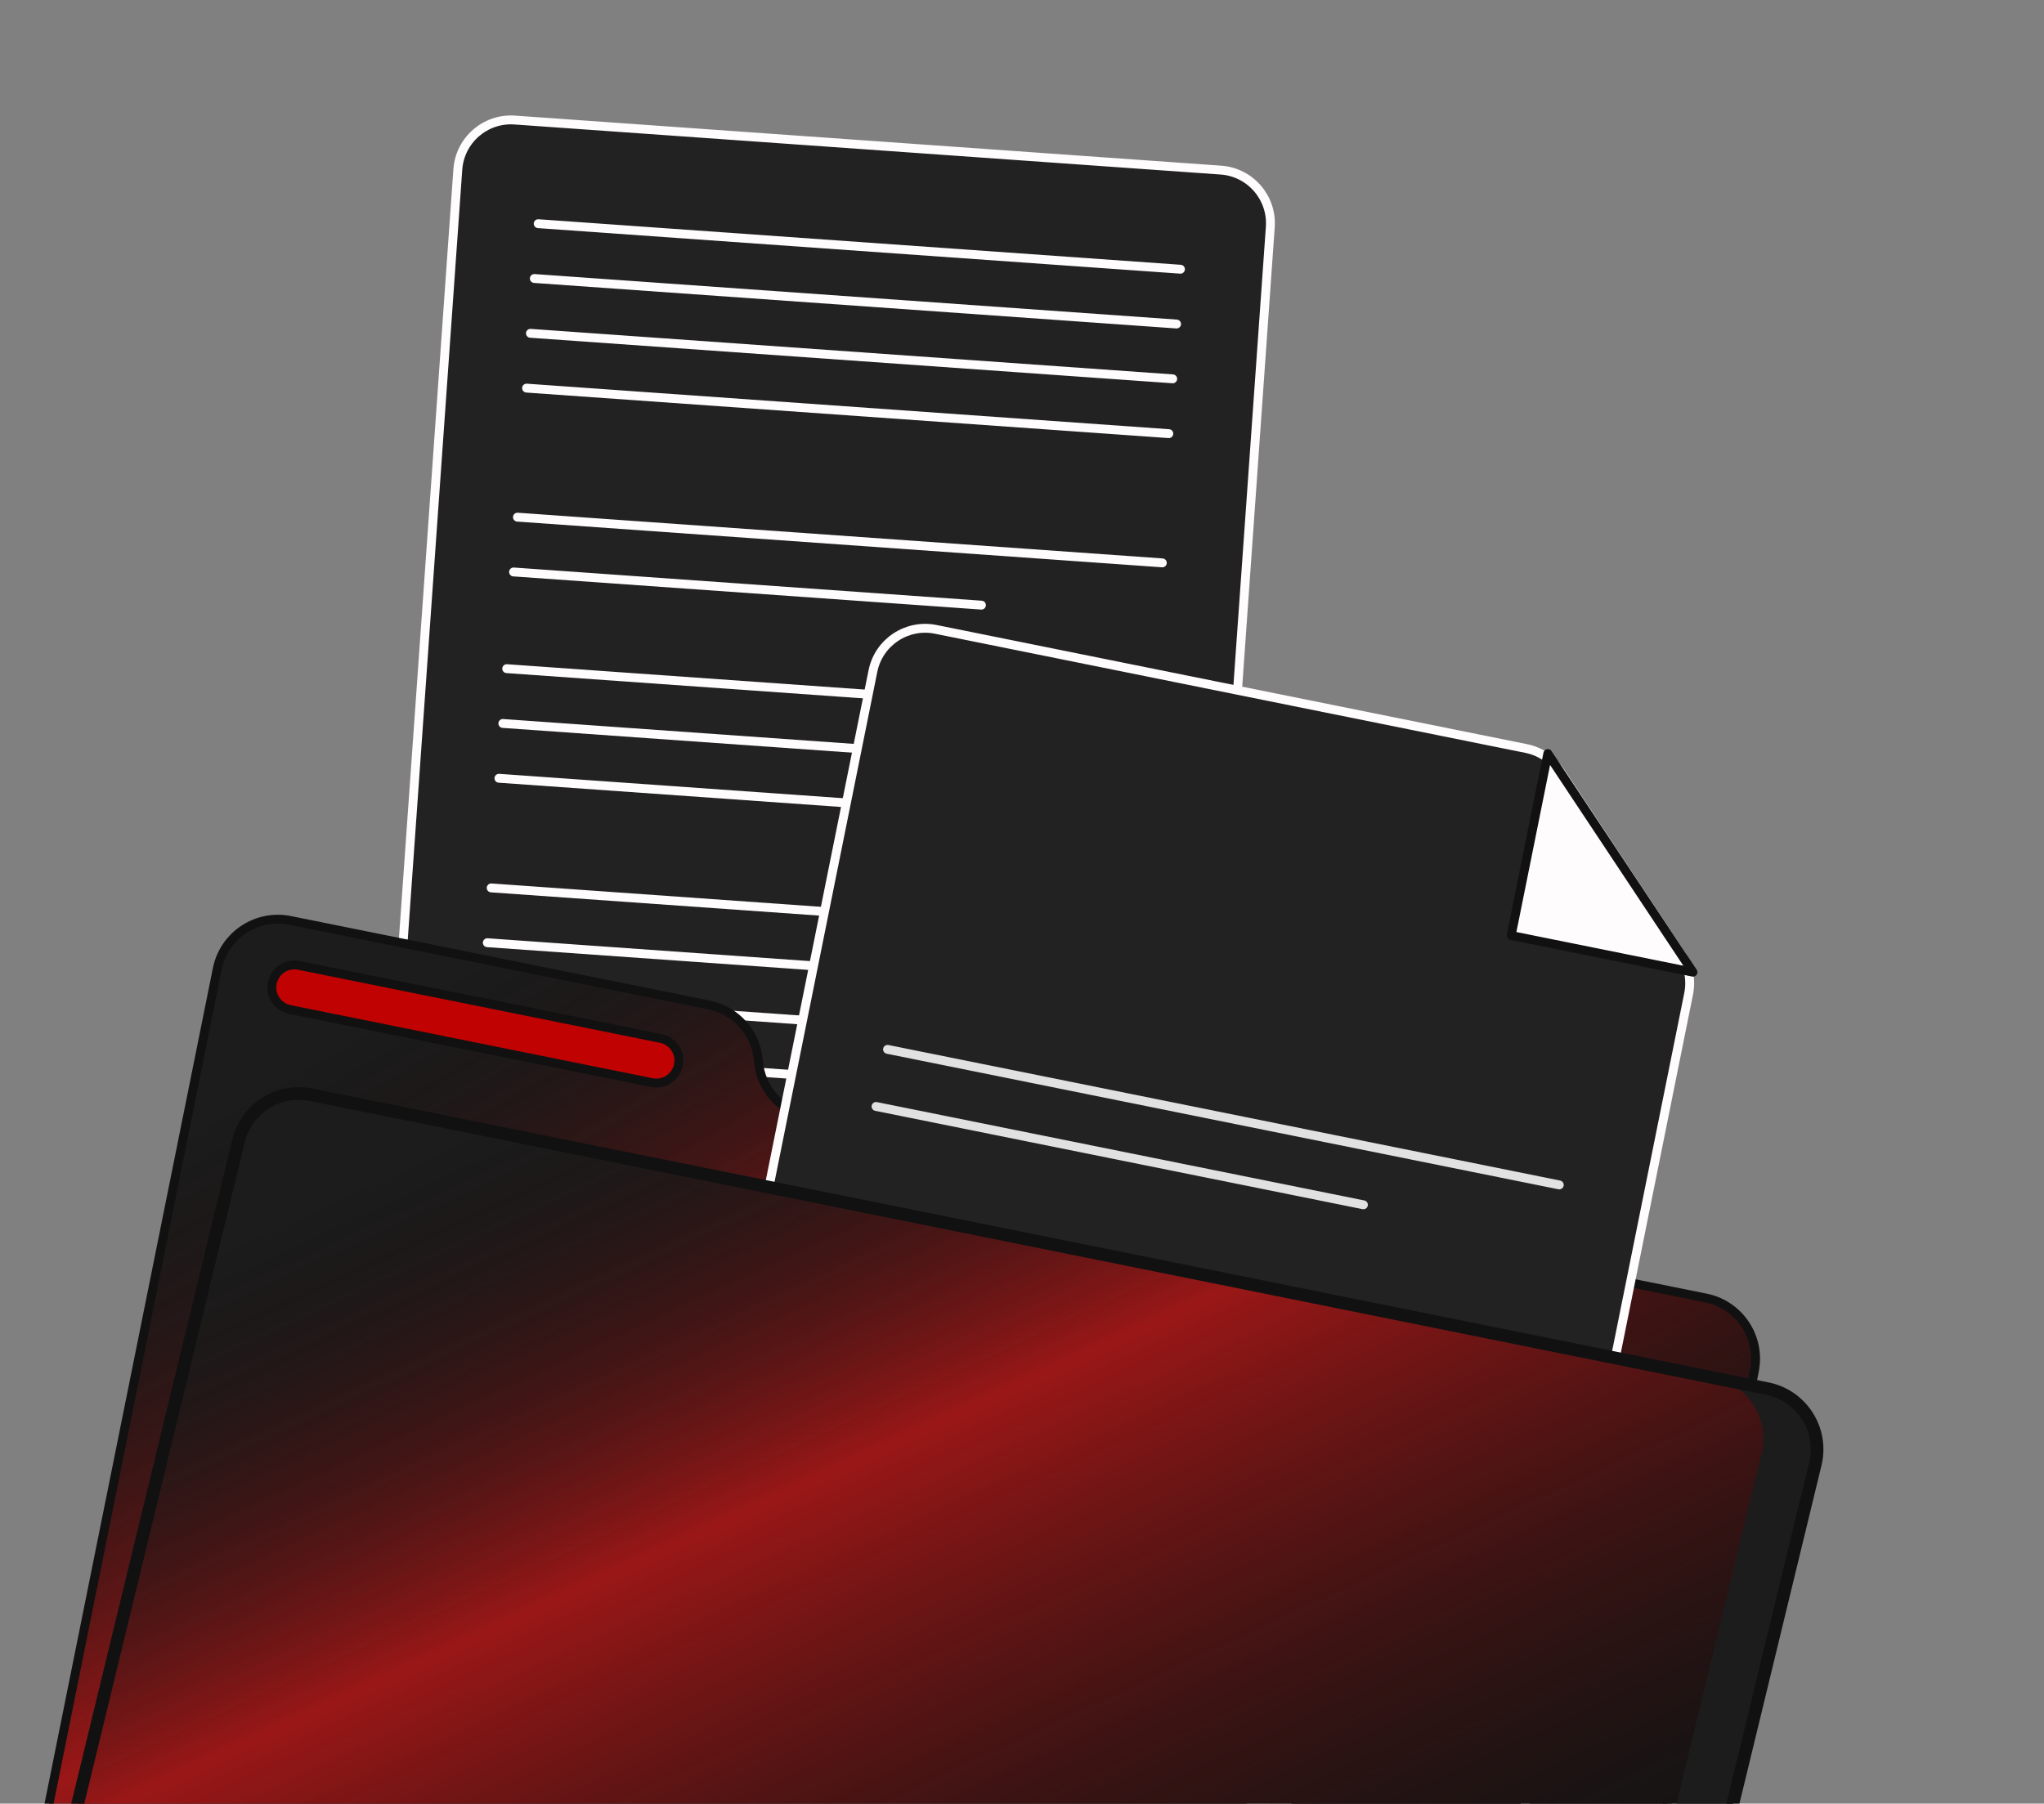 <?xml version="1.0" encoding="UTF-8"?> <svg xmlns="http://www.w3.org/2000/svg" width="230" height="203" viewBox="0 0 230 203" fill="none"><rect x="0" y="0" width="230" height="203" fill="#808080" stroke="none"/><g clip-path="url(#clip0_151_80)"><path d="M135.656 128.5C135.422 131.805 132.554 134.294 129.249 134.06L49.794 128.426C46.488 128.191 43.997 125.321 44.231 122.014L51.516 19.07C51.75 15.765 54.618 13.277 57.922 13.511L137.378 19.145C140.684 19.379 143.174 22.25 142.94 25.556L135.656 128.5Z" fill="#222222"></path><path d="M135.656 128.5C135.422 131.805 132.554 134.294 129.249 134.06L49.794 128.426C46.488 128.191 43.997 125.321 44.231 122.014L51.516 19.07C51.75 15.765 54.618 13.277 57.922 13.511L137.378 19.145C140.684 19.379 143.174 22.25 142.94 25.556L135.656 128.5Z" stroke="#FEFCFD" stroke-miterlimit="10" stroke-linecap="round" stroke-linejoin="round"></path><path d="M57.017 75.258L129.582 80.403" stroke="#FEFCFD" stroke-miterlimit="10" stroke-linecap="round" stroke-linejoin="round"></path><path d="M56.581 81.427L129.146 86.572" stroke="#FEFCFD" stroke-miterlimit="10" stroke-linecap="round" stroke-linejoin="round"></path><path d="M56.144 87.596L108.793 91.329" stroke="#FEFCFD" stroke-miterlimit="10" stroke-linecap="round" stroke-linejoin="round"></path><path d="M55.271 99.935L127.837 105.08" stroke="#FEFCFD" stroke-miterlimit="10" stroke-linecap="round" stroke-linejoin="round"></path><path d="M54.834 106.104L127.399 111.249" stroke="#FEFCFD" stroke-miterlimit="10" stroke-linecap="round" stroke-linejoin="round"></path><path d="M54.398 112.273L126.963 117.418" stroke="#FEFCFD" stroke-miterlimit="10" stroke-linecap="round" stroke-linejoin="round"></path><path d="M53.96 118.442L106.61 122.176" stroke="#FEFCFD" stroke-miterlimit="10" stroke-linecap="round" stroke-linejoin="round"></path><path d="M60.56 25.176L132.83 30.301" stroke="#FEFCFD" stroke-miterlimit="10" stroke-linecap="round" stroke-linejoin="round"></path><path d="M60.124 31.345L132.393 36.469" stroke="#FEFCFD" stroke-miterlimit="10" stroke-linecap="round" stroke-linejoin="round"></path><path d="M59.688 37.515L131.957 42.639" stroke="#FEFCFD" stroke-miterlimit="10" stroke-linecap="round" stroke-linejoin="round"></path><path d="M59.252 43.684L131.521 48.808" stroke="#FEFCFD" stroke-miterlimit="10" stroke-linecap="round" stroke-linejoin="round"></path><path d="M58.224 58.207L130.789 63.352" stroke="#FEFCFD" stroke-miterlimit="10" stroke-linecap="round" stroke-linejoin="round"></path><path d="M57.786 64.376L110.435 68.109" stroke="#FEFCFD" stroke-miterlimit="10" stroke-linecap="round" stroke-linejoin="round"></path><path d="M24.446 109.05L1.376 223.573C0.616 227.346 3.055 231.021 6.825 231.782L168.14 264.343C171.909 265.104 175.58 262.662 176.34 258.889L197.408 154.304C198.169 150.532 195.729 146.857 191.96 146.096L90.904 125.698C87.852 125.082 85.579 122.511 85.339 119.403C85.1 116.295 82.827 113.725 79.775 113.108L32.647 103.596C28.878 102.835 25.206 105.277 24.446 109.05Z" fill="#1C1C1C"></path><path d="M24.446 109.05L1.376 223.573C0.616 227.346 3.055 231.021 6.825 231.782L168.14 264.343C171.909 265.104 175.58 262.662 176.34 258.889L197.408 154.304C198.169 150.532 195.729 146.857 191.96 146.096L90.904 125.698C87.852 125.082 85.579 122.511 85.339 119.403C85.1 116.295 82.827 113.725 79.775 113.108L32.647 103.596C28.878 102.835 25.206 105.277 24.446 109.05Z" fill="url(#paint0_linear_151_80)"></path><path d="M24.446 109.05L1.376 223.573C0.616 227.346 3.055 231.021 6.825 231.782L168.14 264.343C171.909 265.104 175.58 262.662 176.34 258.889L197.408 154.304C198.169 150.532 195.729 146.857 191.96 146.096L90.904 125.698C87.852 125.082 85.579 122.511 85.339 119.403C85.1 116.295 82.827 113.725 79.775 113.108L32.647 103.596C28.878 102.835 25.206 105.277 24.446 109.05Z" stroke="#111111" stroke-miterlimit="10" stroke-linecap="round" stroke-linejoin="round"></path><path d="M73.361 121.848L32.623 113.625C31.253 113.348 30.365 112.011 30.642 110.64C30.918 109.267 32.253 108.38 33.624 108.656L74.362 116.879C75.733 117.156 76.62 118.492 76.344 119.865C76.067 121.236 74.732 122.125 73.361 121.848Z" fill="#FEFCFD"></path><path d="M73.361 121.848L32.623 113.625C31.253 113.348 30.365 112.011 30.642 110.64C30.918 109.267 32.253 108.38 33.624 108.656L74.362 116.879C75.733 117.156 76.62 118.492 76.344 119.865C76.067 121.236 74.732 122.125 73.361 121.848Z" fill="#C10202" stroke="#111111" stroke-miterlimit="10" stroke-linecap="round" stroke-linejoin="round"></path><path d="M171.715 202.688C171.06 205.936 167.897 208.038 164.648 207.382L81.18 190.534C77.931 189.879 75.829 186.714 76.483 183.465L98.226 75.53C98.88 72.281 102.044 70.18 105.292 70.835L171.74 84.248C173.304 84.563 174.679 85.489 175.559 86.821L189.136 107.355C190.011 108.679 190.327 110.296 190.013 111.851L171.715 202.688Z" fill="#222222"></path><path d="M171.715 202.688C171.06 205.936 167.897 208.038 164.648 207.382L81.18 190.534C77.931 189.879 75.829 186.714 76.483 183.465L98.226 75.53C98.88 72.281 102.044 70.18 105.292 70.835L171.74 84.248C173.304 84.563 174.679 85.489 175.559 86.821L189.136 107.355C190.011 108.679 190.327 110.296 190.013 111.851L171.715 202.688Z" stroke="#FEFCFD" stroke-miterlimit="10" stroke-linecap="round" stroke-linejoin="round"></path><path d="M96.328 135.694L171.915 150.951" stroke="#111111" stroke-miterlimit="10" stroke-linecap="round" stroke-linejoin="round"></path><path d="M95.033 142.12L170.62 157.377" stroke="#111111" stroke-miterlimit="10" stroke-linecap="round" stroke-linejoin="round"></path><path d="M93.739 148.547L148.581 159.617" stroke="#111111" stroke-miterlimit="10" stroke-linecap="round" stroke-linejoin="round"></path><path d="M99.87 118.108L175.457 133.365" stroke="#E1E1E1" stroke-miterlimit="10" stroke-linecap="round" stroke-linejoin="round"></path><path d="M98.576 124.534L153.418 135.603" stroke="#E1E1E1" stroke-miterlimit="10" stroke-linecap="round" stroke-linejoin="round"></path><path d="M91.15 161.398L166.737 176.655" stroke="#111111" stroke-miterlimit="10" stroke-linecap="round" stroke-linejoin="round"></path><path d="M89.855 167.824L165.442 183.081" stroke="#111111" stroke-miterlimit="10" stroke-linecap="round" stroke-linejoin="round"></path><path d="M88.561 174.25L164.148 189.507" stroke="#111111" stroke-miterlimit="10" stroke-linecap="round" stroke-linejoin="round"></path><path d="M87.267 180.677L142.108 191.747" stroke="#111111" stroke-miterlimit="10" stroke-linecap="round" stroke-linejoin="round"></path><path d="M170.043 105.293L190.502 109.423L174.169 84.814L170.043 105.293Z" fill="#FEFCFD"></path><path d="M170.043 105.293L190.502 109.423L174.169 84.814L170.043 105.293Z" stroke="#111111" stroke-miterlimit="10" stroke-linecap="round" stroke-linejoin="round"></path><path d="M204.267 164.772L181.14 260.138C180.258 263.774 176.663 266.065 172.998 265.325L9.101 232.243C5.227 231.461 2.779 227.611 3.712 223.767L26.844 128.402C27.726 124.765 31.321 122.475 34.986 123.215L198.877 156.297C202.751 157.078 205.199 160.927 204.267 164.772Z" fill="#1C1C1C"></path><path d="M204.267 164.772L181.14 260.138C180.258 263.774 176.663 266.065 172.998 265.325L9.101 232.243C5.227 231.461 2.779 227.611 3.712 223.767L26.844 128.402C27.726 124.765 31.321 122.475 34.986 123.215L198.877 156.297C202.751 157.078 205.199 160.927 204.267 164.772Z" fill="url(#paint1_linear_151_80)"></path><path d="M204.264 164.773L181.138 260.138C180.256 263.776 176.661 266.065 172.997 265.325L166.956 264.106C170.62 264.846 174.214 262.557 175.097 258.918L198.223 163.553C199.154 159.707 196.707 155.859 192.834 155.077L198.876 156.297C202.749 157.078 205.202 160.928 204.264 164.773Z" fill="#1C1C1C"></path><path d="M204.267 164.772L181.14 260.138C180.258 263.774 176.663 266.065 172.998 265.325L9.101 232.243C5.227 231.461 2.779 227.611 3.712 223.767L26.844 128.402C27.726 124.765 31.321 122.475 34.986 123.215L198.877 156.297C202.751 157.078 205.199 160.927 204.267 164.772Z" stroke="#111111" stroke-width="1.428" stroke-miterlimit="10" stroke-linecap="round" stroke-linejoin="round"></path></g><defs><linearGradient id="paint0_linear_151_80" x1="79.441" y1="322.5" x2="-20.541" y2="150.889" gradientUnits="userSpaceOnUse"><stop offset="0.169" stop-color="#CB1515" stop-opacity="0.6"></stop><stop offset="0.301" stop-color="#030100" stop-opacity="0.3"></stop><stop offset="0.715" stop-color="#CB1515" stop-opacity="0.72"></stop><stop offset="1" stop-opacity="0"></stop></linearGradient><linearGradient id="paint1_linear_151_80" x1="87.245" y1="313.16" x2="10.041" y2="146.789" gradientUnits="userSpaceOnUse"><stop offset="0.169" stop-color="#CB1515" stop-opacity="0.6"></stop><stop offset="0.301" stop-color="#030100" stop-opacity="0.3"></stop><stop offset="0.715" stop-color="#CB1515" stop-opacity="0.72"></stop><stop offset="1" stop-opacity="0"></stop></linearGradient><clipPath id="clip0_151_80"><rect width="230" height="203" fill="white"></rect></clipPath></defs></svg> 